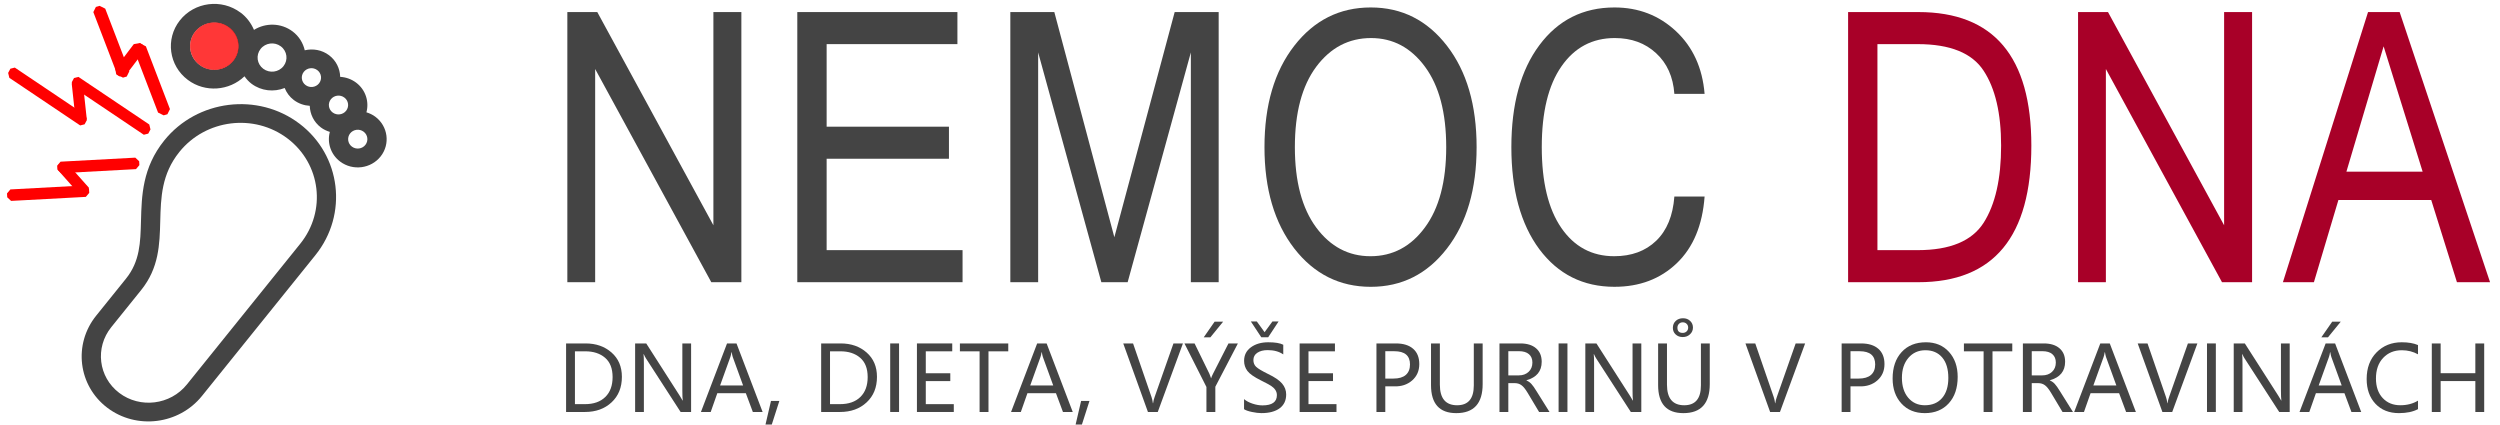 <?xml version="1.0" encoding="UTF-8" standalone="no"?>
<svg
   xmlns:dc="http://purl.org/dc/elements/1.1/"
   xmlns:cc="http://creativecommons.org/ns#"
   xmlns:rdf="http://www.w3.org/1999/02/22-rdf-syntax-ns#"
   xmlns:svg="http://www.w3.org/2000/svg"
   xmlns="http://www.w3.org/2000/svg"
   id="svg8"
   version="1.1"
   viewBox="0 0 116.681 19.844"
   height="75"
   width="441">
  <defs
     id="defs2">
    <clipPath
       id="clipPath4162"
       clipPathUnits="userSpaceOnUse">
      <path
         id="path4164"
         d="M 0,841.89 H 595.279 V 0 H 0 Z" />
    </clipPath>
    <filter
       id="filter960-2"
       style="color-interpolation-filters:sRGB">
      <feColorMatrix
         id="feColorMatrix958-2"
         values="1.15 0.52 0.072 -0.29 0 1.15 0.52 0.072 -0.29 0 1.15 0.52 0.072 -0.29 0 0 0 0 1 0 " />
    </filter>
    <filter
       id="filter1076-7"
       style="color-interpolation-filters:sRGB">
      <feColorMatrix
         id="feColorMatrix1074-2"
         values="1.15 0.52 0.072 -0.286 0 1.15 0.52 0.072 -0.286 0 1.15 0.52 0.072 -0.286 0 0 0 0 1 0 " />
    </filter>
  </defs>
  <g
     transform="translate(0,-277.156)"
     id="layer1">
    <g
       style="fill:#444444;fill-opacity:1"
       transform="matrix(-0.012,-0.032,-0.033,0.012,21.639,291.682)"
       id="g4137">
      <g
         style="fill:#444444;fill-opacity:1"
         id="g4139">
        <path
           style="fill:#444444;fill-opacity:1"
           id="path4141"
           d="M 317.276,116.749 C 257.235,79.663 178.217,98.343 141.131,158.392 L 13.344,365.291 c -25.958,42.035 -12.885,97.348 29.15,123.307 42.035,25.958 97.348,12.885 123.307,-29.15 l 33.63,-54.443 c 15.693,-25.412 39.62,-34.799 67.319,-45.67 31.642,-12.425 67.507,-26.496 92.169,-66.424 37.077,-60.057 18.398,-139.076 -41.643,-176.162 z m 19.857,162.697 c -40.354,65.34 -119.142,46.763 -159.488,112.102 -13.449,21.777 -17.357,28.109 -33.63,54.443 -18.569,30.071 -58.001,39.39 -88.073,20.821 C 25.871,448.243 16.552,408.811 35.121,378.739 46.087,360.982 149.349,193.788 162.9,171.841 c 29.713,-48.111 92.8,-63.027 140.919,-33.314 48.12,29.713 63.027,92.808 33.314,140.919 z" />
      </g>
    </g>
    <path
       style="fill:#444444;fill-opacity:1;stroke:none;stroke-width:0.515;stroke-opacity:1"
       id="path4147"
       d="m 11.227,277.743 c 0.29,0.217 0.494,0.5 0.626,0.808 0.542,-0.338 1.263,-0.333 1.801,0.071 0.302,0.227 0.49,0.543 0.569,0.881 0.382,-0.089 0.798,-0.021 1.133,0.23 0.334,0.251 0.509,0.627 0.521,1.01 0.261,0.015 0.52,0.103 0.742,0.269 0.445,0.334 0.617,0.887 0.482,1.386 0.146,0.045 0.288,0.11 0.417,0.207 0.59,0.443 0.702,1.272 0.249,1.849 -0.453,0.577 -1.301,0.686 -1.891,0.244 -0.445,-0.334 -0.617,-0.887 -0.482,-1.386 -0.146,-0.045 -0.288,-0.11 -0.417,-0.207 -0.334,-0.251 -0.509,-0.627 -0.521,-1.01 -0.261,-0.015 -0.52,-0.103 -0.742,-0.269 -0.201,-0.151 -0.342,-0.348 -0.428,-0.563 -0.5,0.198 -1.089,0.145 -1.547,-0.198 -0.133,-0.1 -0.238,-0.22 -0.329,-0.348 -0.707,0.681 -1.836,0.774 -2.645,0.167 -0.885,-0.664 -1.053,-1.908 -0.374,-2.773 0.679,-0.865 1.951,-1.029 2.836,-0.366 z m 5.113,5.64 c -0.151,0.192 -0.114,0.469 0.083,0.616 0.197,0.148 0.479,0.111 0.63,-0.081 0.151,-0.193 0.114,-0.469 -0.083,-0.616 -0.197,-0.148 -0.479,-0.111 -0.63,0.081 z m -0.899,-1.593 c -0.151,0.193 -0.114,0.469 0.083,0.616 0.197,0.148 0.479,0.111 0.63,-0.081 0.151,-0.193 0.114,-0.469 -0.083,-0.616 -0.197,-0.148 -0.479,-0.111 -0.63,0.081 z m -1.263,-1.28 c -0.151,0.193 -0.114,0.469 0.083,0.616 0.197,0.148 0.479,0.111 0.63,-0.081 0.151,-0.193 0.114,-0.469 -0.083,-0.616 -0.197,-0.148 -0.479,-0.111 -0.63,0.081 z m -1.892,-0.145 c 0.295,0.222 0.719,0.167 0.945,-0.122 0.227,-0.289 0.171,-0.703 -0.125,-0.924 -0.295,-0.222 -0.719,-0.167 -0.945,0.122 -0.227,0.289 -0.171,0.703 0.125,0.924 z m -3.182,-1.722 c -0.378,0.482 -0.285,1.172 0.208,1.541 0.492,0.369 1.198,0.278 1.576,-0.203 0.378,-0.482 0.285,-1.172 -0.208,-1.541 -0.492,-0.369 -1.198,-0.278 -1.576,0.203 z" />
    <path
       id="path4231"
       d="m 11.138,279.31 a 1.133,1.108 0 0 1 -1.133,1.108 1.133,1.108 0 0 1 -1.133,-1.108 1.133,1.108 0 0 1 1.133,-1.108 1.133,1.108 0 0 1 1.133,1.108 z"
       style="opacity:0.785;fill:#ff0000;fill-opacity:1;stroke:none;stroke-width:1.546;stroke-miterlimit:4;stroke-dasharray:none;stroke-dashoffset:0;stroke-opacity:1" />
    <g
       transform="matrix(0.515,0,0,0.515,-29.968,219.039)"
       id="g4368">
      <path
         id="rect4233"
         d="m 128.428,-22.269 h 6.089 v 0.353 h -6.089 z"
         style="opacity:1;fill:#ff0000;fill-opacity:1;stroke:#ff0000;stroke-width:0.771;stroke-linejoin:bevel;stroke-miterlimit:4;stroke-dasharray:none;stroke-dashoffset:0;stroke-opacity:1"
         transform="matrix(0.358,0.934,-0.96,0.279,0,0)" />
      <path
         id="rect4233-5"
         d="m 132.752,-24.496 h 6.089 v 0.353 h -6.089 z"
         style="opacity:1;fill:#ff0000;fill-opacity:1;stroke:#ff0000;stroke-width:0.771;stroke-linejoin:bevel;stroke-miterlimit:4;stroke-dasharray:none;stroke-dashoffset:0;stroke-opacity:1"
         transform="matrix(0.358,0.934,-0.96,0.279,0,0)" />
      <path
         id="rect4233-5-9"
         d="m 62.178,-127.943 h 2.792 v 0.351 h -2.792 z"
         style="opacity:1;fill:#ff0000;fill-opacity:1;stroke:#ff0000;stroke-width:0.772;stroke-linejoin:bevel;stroke-miterlimit:4;stroke-dasharray:none;stroke-dashoffset:0;stroke-opacity:1"
         transform="matrix(-0.604,0.797,-0.848,-0.529,0,0)" />
    </g>
    <g
       transform="matrix(0.489,0,0,0.495,-28.423,220.959)"
       id="g4344">
      <path
         id="rect4233-8"
         d="M 109.724,67.547 H 117.84 v 0.451 h -8.116 z"
         style="opacity:1;fill:#ff0000;fill-opacity:1;stroke:#ff0000;stroke-width:0.646;stroke-linejoin:bevel;stroke-miterlimit:4;stroke-dasharray:none;stroke-dashoffset:0;stroke-opacity:1"
         transform="matrix(0.833,0.553,-0.474,0.881,0,0)" />
      <path
         id="rect4233-5-0"
         d="m 115.514,64.909 h 8.116 v 0.451 h -8.116 z"
         style="opacity:1;fill:#ff0000;fill-opacity:1;stroke:#ff0000;stroke-width:0.646;stroke-linejoin:bevel;stroke-miterlimit:4;stroke-dasharray:none;stroke-dashoffset:0;stroke-opacity:1"
         transform="matrix(0.833,0.553,-0.474,0.881,0,0)" />
      <path
         id="rect4233-5-9-2"
         d="m 127.631,-52.248 h 3.472 v 0.445 h -3.472 z"
         style="opacity:1;fill:#ff0000;fill-opacity:1;stroke:#ff0000;stroke-width:0.621;stroke-linejoin:bevel;stroke-miterlimit:4;stroke-dasharray:none;stroke-dashoffset:0;stroke-opacity:1"
         transform="matrix(0.108,0.994,-0.994,0.106,0,0)" />
    </g>
    <g
       transform="matrix(0.491,0,0,0.518,-28.566,218.738)"
       id="g4336">
      <path
         id="rect4233-9"
         d="m 50.989,133.054 h 7.114 v 0.347 H 50.989 Z"
         style="opacity:1;fill:#ff0000;fill-opacity:1;stroke:#ff0000;stroke-width:0.69;stroke-linejoin:bevel;stroke-miterlimit:10.5;stroke-dasharray:none;stroke-dashoffset:0;stroke-opacity:1"
         transform="matrix(0.999,-0.051,0.062,0.998,0,0)" />
      <path
         id="rect4233-5-4"
         d="m 55.901,130.8 h 7.114 v 0.347 h -7.114 z"
         style="opacity:1;fill:#ff0000;fill-opacity:1;stroke:#ff0000;stroke-width:0.69;stroke-linejoin:bevel;stroke-miterlimit:10.5;stroke-dasharray:none;stroke-dashoffset:0;stroke-opacity:1"
         transform="matrix(0.999,-0.051,0.062,0.998,0,0)" />
      <path
         id="rect4233-5-9-1"
         d="m 141.211,40.725 h 3.066 V 41.095 h -3.066 z"
         style="opacity:1;fill:#ff0000;fill-opacity:1;stroke:#ff0000;stroke-width:0.692;stroke-linejoin:bevel;stroke-miterlimit:10.5;stroke-dasharray:none;stroke-dashoffset:0;stroke-opacity:1"
         transform="matrix(0.684,0.729,-0.794,0.607,0,0)" />
    </g>
    <g
       id="text4170"
       style="font-style:normal;font-weight:normal;font-size:365.189px;line-height:0%;font-family:sans-serif;letter-spacing:0px;word-spacing:0px;fill:#000000;fill-opacity:1;stroke:none;stroke-width:30.433;stroke-linecap:butt;stroke-linejoin:miter;stroke-miterlimit:4;stroke-dasharray:none;stroke-dashoffset:0;stroke-opacity:1"
       transform="matrix(0.256,0,0,0.312,0.153,277.282)"
       aria-label="NEMOC DNA">
      <path
         id="path939"
         style="letter-spacing:1.129px;fill:#444444;fill-opacity:1;stroke:none;stroke-width:30.433"
         d="m 134.563,41.811 h -5.485 L 107.907,9.919 V 41.811 h -5.072 V 1.401 h 5.458 L 129.463,33.294 V 1.401 h 5.1 z" />
      <path
         id="path941"
         style="letter-spacing:1.129px;fill:#444444;fill-opacity:1;stroke:none;stroke-width:30.433"
         d="M 174.889,41.811 H 144.761 V 1.401 h 29.191 V 6.197 H 150.108 V 18.547 h 22.3 v 4.796 h -22.3 v 13.672 h 24.781 z" />
      <path
         id="path943"
         style="letter-spacing:1.129px;fill:#444444;fill-opacity:1;stroke:none;stroke-width:30.433"
         d="m 221.583,41.811 h -5.072 V 7.438 L 204.989,41.811 h -4.796 L 188.671,7.438 V 41.811 h -5.072 V 1.401 h 8.021 L 202.564,35.085 213.562,1.401 h 8.021 z" />
      <path
         id="path945"
         style="letter-spacing:1.129px;fill:#444444;fill-opacity:1;stroke:none;stroke-width:30.433"
         d="m 249.313,0.712 q 8.49,0 13.893,5.734 5.403,5.734 5.403,15.161 0,9.427 -5.403,15.161 -5.403,5.734 -13.893,5.734 -8.518,0 -13.948,-5.734 -5.43,-5.761 -5.43,-15.161 0,-9.427 5.43,-15.161 5.43,-5.734 13.948,-5.734 z m -0.055,37.213 q 6.064,0 9.923,-4.3 3.887,-4.3 3.887,-12.018 0,-7.718 -3.859,-12.018 -3.859,-4.3 -9.841,-4.3 -6.092,0 -10.006,4.3 -3.887,4.3 -3.887,12.018 0,7.691 3.887,12.018 3.887,4.3 9.896,4.3 z" />
      <path
         id="path947"
         style="letter-spacing:1.129px;fill:#444444;fill-opacity:1;stroke:none;stroke-width:30.433"
         d="m 293.746,42.5 q -8.573,0 -13.7,-5.623 -5.1,-5.651 -5.1,-15.271 0,-9.62 5.1,-15.243 5.127,-5.651 13.7,-5.651 6.588,0 11.219,3.556 4.631,3.556 5.21,9.372 h -5.513 q -0.331,-3.832 -3.335,-6.092 -2.977,-2.26 -7.525,-2.26 -6.147,0 -9.73,4.245 -3.583,4.217 -3.583,12.073 0,7.828 3.556,12.073 3.556,4.245 9.648,4.245 4.741,0 7.663,-2.315 2.922,-2.315 3.308,-6.616 h 5.513 q -0.579,6.45 -5.072,9.979 -4.493,3.528 -11.357,3.528 z" />
      <path
         id="path949"
         style="letter-spacing:1.129px;fill:#444444;fill-opacity:1;stroke:none;stroke-width:30.433"
         d="M 314.226,41.811 Z" />
      <path
         id="path951"
         style="letter-spacing:1.129px;fill:#a80028;fill-opacity:1;stroke:none;stroke-width:30.433"
         d="m 336.339,1.401 h 12.818 q 20.591,0 20.591,19.985 0,20.426 -20.591,20.426 h -12.818 z m 5.348,35.614 h 7.36 q 8.793,0 11.991,-4.08 3.198,-4.107 3.198,-11.55 0,-7.25 -3.198,-11.219 -3.17,-3.969 -11.991,-3.969 h -7.36 z" />
      <path
         id="path953"
         style="letter-spacing:1.129px;fill:#a80028;fill-opacity:1;stroke:none;stroke-width:30.433"
         d="m 409.991,41.811 h -5.485 L 383.336,9.919 V 41.811 H 378.264 V 1.401 h 5.458 L 404.892,33.294 V 1.401 h 5.1 z" />
      <path
         id="path955"
         style="letter-spacing:1.129px;fill:#a80028;fill-opacity:1;stroke:none;stroke-width:30.433"
         d="M 441.084,25.272 433.972,6.528 427.191,25.272 Z M 453.377,41.811 h -6.037 l -4.686,-12.294 h -16.925 l -4.466,12.294 h -5.651 L 431.133,1.401 h 5.761 z" />
    </g>
    <g
       id="text862"
       style="font-style:normal;font-weight:normal;font-size:36.785px;line-height:1.25;font-family:sans-serif;letter-spacing:0px;word-spacing:0px;fill:#000000;fill-opacity:1;stroke:none;stroke-width:0.92"
       aria-label="DNA, DIETA, VÝŠE PURINŮ V POTRAVINÁCH"
       transform="matrix(0.282,0,0,0.282,0.153,277.282)">
      <path
         id="path874"
         style="font-style:normal;font-variant:normal;font-weight:normal;font-stretch:normal;font-size:15px;font-family:'Microsoft YaHei';-inkscape-font-specification:'Microsoft YaHei, Normal';font-variant-ligatures:normal;font-variant-caps:normal;font-variant-numeric:normal;font-feature-settings:normal;text-align:start;writing-mode:lr-tb;text-anchor:start;fill:#444444;fill-opacity:1;stroke-width:0.92"
         d="M 93.146,67.739 V 56.394 h 3.237 q 2.578,0 4.285,1.501 1.714,1.501 1.714,4.028 0,2.637 -1.714,4.226 -1.707,1.589 -4.402,1.589 z M 94.611,57.698 v 8.745 h 1.648 q 2.161,0 3.369,-1.179 1.216,-1.179 1.216,-3.303 0,-2.124 -1.245,-3.193 Q 98.354,57.698 96.325,57.698 Z" />
      <path
         id="path876"
         style="font-style:normal;font-variant:normal;font-weight:normal;font-stretch:normal;font-size:15px;font-family:'Microsoft YaHei';-inkscape-font-specification:'Microsoft YaHei, Normal';font-variant-ligatures:normal;font-variant-caps:normal;font-variant-numeric:normal;font-feature-settings:normal;text-align:start;writing-mode:lr-tb;text-anchor:start;fill:#444444;fill-opacity:1;stroke-width:0.92"
         d="m 113.837,67.739 h -1.736 l -5.706,-8.826 q -0.242,-0.374 -0.388,-0.74 h -0.044 q 0.059,0.381 0.059,1.589 v 7.976 h -1.45 V 56.394 h 1.838 l 5.552,8.672 q 0.396,0.615 0.469,0.784 h 0.029 q -0.073,-0.483 -0.073,-1.655 V 56.394 h 1.45 z" />
      <path
         id="path878"
         style="font-style:normal;font-variant:normal;font-weight:normal;font-stretch:normal;font-size:15px;font-family:'Microsoft YaHei';-inkscape-font-specification:'Microsoft YaHei, Normal';font-variant-ligatures:normal;font-variant-caps:normal;font-variant-numeric:normal;font-feature-settings:normal;text-align:start;writing-mode:lr-tb;text-anchor:start;fill:#444444;fill-opacity:1;stroke-width:0.92"
         d="m 125.673,67.739 h -1.619 l -1.157,-3.105 h -4.724 l -1.091,3.105 h -1.619 L 119.784,56.394 h 1.567 z m -3.23,-4.387 -1.714,-4.717 q -0.081,-0.227 -0.176,-0.791 h -0.037 q -0.081,0.513 -0.183,0.791 l -1.699,4.717 z" />
      <path
         id="path880"
         style="font-style:normal;font-variant:normal;font-weight:normal;font-stretch:normal;font-size:15px;font-family:'Microsoft YaHei';-inkscape-font-specification:'Microsoft YaHei, Normal';font-variant-ligatures:normal;font-variant-caps:normal;font-variant-numeric:normal;font-feature-settings:normal;text-align:start;writing-mode:lr-tb;text-anchor:start;fill:#444444;fill-opacity:1;stroke-width:0.92"
         d="m 128.442,65.915 -1.252,3.904 h -1.04 l 0.908,-3.904 z" />
      <path
         id="path882"
         style="font-style:normal;font-variant:normal;font-weight:normal;font-stretch:normal;font-size:15px;font-family:'Microsoft YaHei';-inkscape-font-specification:'Microsoft YaHei, Normal';font-variant-ligatures:normal;font-variant-caps:normal;font-variant-numeric:normal;font-feature-settings:normal;text-align:start;writing-mode:lr-tb;text-anchor:start;fill:#444444;fill-opacity:1;stroke-width:0.92"
         d="M 135.363,67.739 V 56.394 h 3.237 q 2.578,0 4.285,1.501 1.714,1.501 1.714,4.028 0,2.637 -1.714,4.226 -1.707,1.589 -4.402,1.589 z m 1.465,-10.042 v 8.745 h 1.648 q 2.161,0 3.369,-1.179 1.216,-1.179 1.216,-3.303 0,-2.124 -1.245,-3.193 -1.245,-1.069 -3.274,-1.069 z" />
      <path
         id="path884"
         style="font-style:normal;font-variant:normal;font-weight:normal;font-stretch:normal;font-size:15px;font-family:'Microsoft YaHei';-inkscape-font-specification:'Microsoft YaHei, Normal';font-variant-ligatures:normal;font-variant-caps:normal;font-variant-numeric:normal;font-feature-settings:normal;text-align:start;writing-mode:lr-tb;text-anchor:start;fill:#444444;fill-opacity:1;stroke-width:0.92"
         d="m 148.254,56.394 v 11.345 h -1.465 V 56.394 Z" />
      <path
         id="path886"
         style="font-style:normal;font-variant:normal;font-weight:normal;font-stretch:normal;font-size:15px;font-family:'Microsoft YaHei';-inkscape-font-specification:'Microsoft YaHei, Normal';font-variant-ligatures:normal;font-variant-caps:normal;font-variant-numeric:normal;font-feature-settings:normal;text-align:start;writing-mode:lr-tb;text-anchor:start;fill:#444444;fill-opacity:1;stroke-width:0.92"
         d="m 157.314,67.739 h -6.101 V 56.394 h 5.845 v 1.304 h -4.38 v 3.633 h 4.058 v 1.296 h -4.058 v 3.816 h 4.636 z" />
      <path
         id="path888"
         style="font-style:normal;font-variant:normal;font-weight:normal;font-stretch:normal;font-size:15px;font-family:'Microsoft YaHei';-inkscape-font-specification:'Microsoft YaHei, Normal';font-variant-ligatures:normal;font-variant-caps:normal;font-variant-numeric:normal;font-feature-settings:normal;text-align:start;writing-mode:lr-tb;text-anchor:start;fill:#444444;fill-opacity:1;stroke-width:0.92"
         d="m 166.33,57.698 h -3.274 v 10.042 h -1.472 V 57.698 h -3.259 V 56.394 h 8.005 z" />
      <path
         id="path890"
         style="font-style:normal;font-variant:normal;font-weight:normal;font-stretch:normal;font-size:15px;font-family:'Microsoft YaHei';-inkscape-font-specification:'Microsoft YaHei, Normal';font-variant-ligatures:normal;font-variant-caps:normal;font-variant-numeric:normal;font-feature-settings:normal;text-align:start;writing-mode:lr-tb;text-anchor:start;fill:#444444;fill-opacity:1;stroke-width:0.92"
         d="m 177.001,67.739 h -1.619 l -1.157,-3.105 h -4.724 l -1.091,3.105 h -1.619 L 171.113,56.394 h 1.567 z m -3.23,-4.387 -1.714,-4.717 q -0.081,-0.227 -0.176,-0.791 h -0.037 q -0.081,0.513 -0.183,0.791 l -1.699,4.717 z" />
      <path
         id="path892"
         style="font-style:normal;font-variant:normal;font-weight:normal;font-stretch:normal;font-size:15px;font-family:'Microsoft YaHei';-inkscape-font-specification:'Microsoft YaHei, Normal';font-variant-ligatures:normal;font-variant-caps:normal;font-variant-numeric:normal;font-feature-settings:normal;text-align:start;writing-mode:lr-tb;text-anchor:start;fill:#444444;fill-opacity:1;stroke-width:0.92"
         d="m 179.77,65.915 -1.252,3.904 h -1.04 l 0.908,-3.904 z" />
      <path
         id="path894"
         style="font-style:normal;font-variant:normal;font-weight:normal;font-stretch:normal;font-size:15px;font-family:'Microsoft YaHei';-inkscape-font-specification:'Microsoft YaHei, Normal';font-variant-ligatures:normal;font-variant-caps:normal;font-variant-numeric:normal;font-feature-settings:normal;text-align:start;writing-mode:lr-tb;text-anchor:start;fill:#444444;fill-opacity:1;stroke-width:0.92"
         d="m 195.239,56.394 -4.167,11.345 h -1.626 L 185.358,56.394 h 1.626 l 3.054,8.87 q 0.154,0.439 0.227,1.018 h 0.037 q 0.059,-0.505 0.256,-1.033 l 3.113,-8.855 z" />
      <path
         id="path896"
         style="font-style:normal;font-variant:normal;font-weight:normal;font-stretch:normal;font-size:15px;font-family:'Microsoft YaHei';-inkscape-font-specification:'Microsoft YaHei, Normal';font-variant-ligatures:normal;font-variant-caps:normal;font-variant-numeric:normal;font-feature-settings:normal;text-align:start;writing-mode:lr-tb;text-anchor:start;fill:#444444;fill-opacity:1;stroke-width:0.92"
         d="m 204.335,56.394 -3.735,7.17 v 4.175 h -1.472 V 63.601 l -3.64,-7.207 h 1.677 l 2.454,5.024 q 0.007,0.007 0.271,0.725 h 0.022 q 0.088,-0.308 0.3,-0.718 L 202.775,56.394 Z m -2.439,-3.604 -2.117,2.593 h -1.099 l 1.802,-2.593 z" />
      <path
         id="path898"
         style="font-style:normal;font-variant:normal;font-weight:normal;font-stretch:normal;font-size:15px;font-family:'Microsoft YaHei';-inkscape-font-specification:'Microsoft YaHei, Normal';font-variant-ligatures:normal;font-variant-caps:normal;font-variant-numeric:normal;font-feature-settings:normal;text-align:start;writing-mode:lr-tb;text-anchor:start;fill:#444444;fill-opacity:1;stroke-width:0.92"
         d="m 205.353,65.608 q 0.52,0.454 1.392,0.747 0.872,0.293 1.655,0.293 2.388,0 2.388,-1.699 0,-0.476 -0.256,-0.857 -0.256,-0.381 -0.703,-0.674 -0.447,-0.293 -1.677,-0.901 -1.707,-0.85 -2.249,-1.575 -0.542,-0.732 -0.542,-1.67 0,-1.414 1.135,-2.241 1.135,-0.828 2.864,-0.828 1.692,0 2.483,0.41 v 1.597 q -1.025,-0.71 -2.593,-0.71 -1.04,0 -1.699,0.439 -0.652,0.432 -0.652,1.208 0,0.688 0.454,1.121 0.454,0.432 1.97,1.179 1.67,0.798 2.336,1.597 0.666,0.798 0.666,1.794 0,1.494 -1.084,2.292 -1.084,0.798 -3.01,0.798 -0.674,0 -1.575,-0.19 -0.894,-0.183 -1.304,-0.461 z m 5.713,-12.847 -1.714,2.607 h -1.15 l -1.721,-2.607 h 0.989 l 1.282,1.772 1.296,-1.772 z" />
      <path
         id="path900"
         style="font-style:normal;font-variant:normal;font-weight:normal;font-stretch:normal;font-size:15px;font-family:'Microsoft YaHei';-inkscape-font-specification:'Microsoft YaHei, Normal';font-variant-ligatures:normal;font-variant-caps:normal;font-variant-numeric:normal;font-feature-settings:normal;text-align:start;writing-mode:lr-tb;text-anchor:start;fill:#444444;fill-opacity:1;stroke-width:0.92"
         d="m 220.654,67.739 h -6.101 V 56.394 h 5.845 v 1.304 h -4.38 v 3.633 h 4.058 v 1.296 h -4.058 v 3.816 h 4.636 z" />
      <path
         id="path902"
         style="font-style:normal;font-variant:normal;font-weight:normal;font-stretch:normal;font-size:15px;font-family:'Microsoft YaHei';-inkscape-font-specification:'Microsoft YaHei, Normal';font-variant-ligatures:normal;font-variant-caps:normal;font-variant-numeric:normal;font-feature-settings:normal;text-align:start;writing-mode:lr-tb;text-anchor:start;fill:#444444;fill-opacity:1;stroke-width:0.92"
         d="m 228.732,63.498 v 4.241 h -1.465 V 56.394 h 3.223 q 1.838,0 2.849,0.886 1.018,0.886 1.018,2.534 0,1.67 -1.187,2.71 -1.187,1.033 -2.966,0.974 z m 0,-5.815 v 4.526 h 1.355 q 1.34,0 2.036,-0.601 0.696,-0.608 0.696,-1.736 0,-2.19 -2.593,-2.19 z" />
      <path
         id="path904"
         style="font-style:normal;font-variant:normal;font-weight:normal;font-stretch:normal;font-size:15px;font-family:'Microsoft YaHei';-inkscape-font-specification:'Microsoft YaHei, Normal';font-variant-ligatures:normal;font-variant-caps:normal;font-variant-numeric:normal;font-feature-settings:normal;text-align:start;writing-mode:lr-tb;text-anchor:start;fill:#444444;fill-opacity:1;stroke-width:0.92"
         d="m 244.845,63.117 q 0,4.812 -4.365,4.812 -4.182,0 -4.182,-4.644 V 56.394 h 1.465 v 6.826 q 0,3.406 2.856,3.406 2.761,0 2.761,-3.296 V 56.394 h 1.465 z" />
      <path
         id="path906"
         style="font-style:normal;font-variant:normal;font-weight:normal;font-stretch:normal;font-size:15px;font-family:'Microsoft YaHei';-inkscape-font-specification:'Microsoft YaHei, Normal';font-variant-ligatures:normal;font-variant-caps:normal;font-variant-numeric:normal;font-feature-settings:normal;text-align:start;writing-mode:lr-tb;text-anchor:start;fill:#444444;fill-opacity:1;stroke-width:0.92"
         d="m 255.912,67.739 h -1.729 L 252.302,64.59 q -0.564,-0.945 -1.033,-1.282 -0.469,-0.344 -1.121,-0.344 h -1.055 v 4.775 h -1.465 V 56.394 h 3.457 q 1.655,0 2.593,0.798 0.938,0.798 0.938,2.234 0,2.358 -2.52,3.062 v 0.037 q 0.469,0.198 0.806,0.564 0.344,0.366 0.886,1.252 z m -6.819,-10.063 v 4.006 h 1.729 q 1.003,0 1.626,-0.586 0.63,-0.586 0.63,-1.538 0,-0.886 -0.571,-1.384 -0.571,-0.498 -1.663,-0.498 z" />
      <path
         id="path908"
         style="font-style:normal;font-variant:normal;font-weight:normal;font-stretch:normal;font-size:15px;font-family:'Microsoft YaHei';-inkscape-font-specification:'Microsoft YaHei, Normal';font-variant-ligatures:normal;font-variant-caps:normal;font-variant-numeric:normal;font-feature-settings:normal;text-align:start;writing-mode:lr-tb;text-anchor:start;fill:#444444;fill-opacity:1;stroke-width:0.92"
         d="m 258.879,56.394 v 11.345 h -1.465 V 56.394 Z" />
      <path
         id="path910"
         style="font-style:normal;font-variant:normal;font-weight:normal;font-stretch:normal;font-size:15px;font-family:'Microsoft YaHei';-inkscape-font-specification:'Microsoft YaHei, Normal';font-variant-ligatures:normal;font-variant-caps:normal;font-variant-numeric:normal;font-feature-settings:normal;text-align:start;writing-mode:lr-tb;text-anchor:start;fill:#444444;fill-opacity:1;stroke-width:0.92"
         d="m 271.103,67.739 h -1.736 l -5.706,-8.826 q -0.242,-0.374 -0.388,-0.74 h -0.044 q 0.059,0.381 0.059,1.589 v 7.976 h -1.45 V 56.394 h 1.838 l 5.552,8.672 q 0.396,0.615 0.469,0.784 h 0.029 q -0.073,-0.483 -0.073,-1.655 V 56.394 h 1.45 z" />
      <path
         id="path912"
         style="font-style:normal;font-variant:normal;font-weight:normal;font-stretch:normal;font-size:15px;font-family:'Microsoft YaHei';-inkscape-font-specification:'Microsoft YaHei, Normal';font-variant-ligatures:normal;font-variant-caps:normal;font-variant-numeric:normal;font-feature-settings:normal;text-align:start;writing-mode:lr-tb;text-anchor:start;fill:#444444;fill-opacity:1;stroke-width:0.92"
         d="m 282.433,63.117 q 0,4.812 -4.365,4.812 -4.182,0 -4.182,-4.644 V 56.394 h 1.465 v 6.826 q 0,3.406 2.856,3.406 2.761,0 2.761,-3.296 V 56.394 h 1.465 z m -6.108,-9.302 q 0,-0.696 0.469,-1.143 0.476,-0.447 1.216,-0.447 0.71,0 1.172,0.439 0.469,0.439 0.469,1.099 0,0.667 -0.491,1.121 -0.483,0.454 -1.201,0.454 -0.71,0 -1.172,-0.432 -0.461,-0.432 -0.461,-1.091 z m 0.754,-0.037 q 0,0.872 0.879,0.872 0.388,0 0.645,-0.249 0.256,-0.249 0.256,-0.623 0,-0.388 -0.256,-0.63 -0.249,-0.249 -0.645,-0.249 -0.381,0 -0.63,0.256 -0.249,0.256 -0.249,0.623 z" />
      <path
         id="path914"
         style="font-style:normal;font-variant:normal;font-weight:normal;font-stretch:normal;font-size:15px;font-family:'Microsoft YaHei';-inkscape-font-specification:'Microsoft YaHei, Normal';font-variant-ligatures:normal;font-variant-caps:normal;font-variant-numeric:normal;font-feature-settings:normal;text-align:start;writing-mode:lr-tb;text-anchor:start;fill:#444444;fill-opacity:1;stroke-width:0.92"
         d="m 298.217,56.394 -4.167,11.345 H 292.424 L 288.337,56.394 h 1.626 l 3.054,8.87 q 0.154,0.439 0.227,1.018 h 0.037 q 0.059,-0.505 0.256,-1.033 l 3.113,-8.855 z" />
      <path
         id="path916"
         style="font-style:normal;font-variant:normal;font-weight:normal;font-stretch:normal;font-size:15px;font-family:'Microsoft YaHei';-inkscape-font-specification:'Microsoft YaHei, Normal';font-variant-ligatures:normal;font-variant-caps:normal;font-variant-numeric:normal;font-feature-settings:normal;text-align:start;writing-mode:lr-tb;text-anchor:start;fill:#444444;fill-opacity:1;stroke-width:0.92"
         d="m 305.724,63.498 v 4.241 h -1.465 V 56.394 h 3.223 q 1.838,0 2.849,0.886 1.018,0.886 1.018,2.534 0,1.67 -1.187,2.71 -1.187,1.033 -2.966,0.974 z m 0,-5.815 v 4.526 h 1.355 q 1.34,0 2.036,-0.601 0.696,-0.608 0.696,-1.736 0,-2.19 -2.593,-2.19 z" />
      <path
         id="path918"
         style="font-style:normal;font-variant:normal;font-weight:normal;font-stretch:normal;font-size:15px;font-family:'Microsoft YaHei';-inkscape-font-specification:'Microsoft YaHei, Normal';font-variant-ligatures:normal;font-variant-caps:normal;font-variant-numeric:normal;font-feature-settings:normal;text-align:start;writing-mode:lr-tb;text-anchor:start;fill:#444444;fill-opacity:1;stroke-width:0.92"
         d="m 312.697,62.202 q 0,-2.747 1.487,-4.373 1.487,-1.626 4.028,-1.626 2.366,0 3.809,1.589 1.443,1.589 1.443,4.138 0,2.761 -1.479,4.38 -1.48,1.619 -3.955,1.619 -2.417,0 -3.875,-1.589 -1.458,-1.589 -1.458,-4.138 z m 1.538,-0.117 q 0,2.058 1.047,3.303 1.055,1.238 2.747,1.238 1.816,0 2.849,-1.187 1.04,-1.194 1.04,-3.333 0,-2.197 -1.018,-3.391 -1.011,-1.194 -2.776,-1.194 -1.736,0 -2.812,1.26 -1.077,1.26 -1.077,3.303 z" />
      <path
         id="path920"
         style="font-style:normal;font-variant:normal;font-weight:normal;font-stretch:normal;font-size:15px;font-family:'Microsoft YaHei';-inkscape-font-specification:'Microsoft YaHei, Normal';font-variant-ligatures:normal;font-variant-caps:normal;font-variant-numeric:normal;font-feature-settings:normal;text-align:start;writing-mode:lr-tb;text-anchor:start;fill:#444444;fill-opacity:1;stroke-width:0.92"
         d="m 332.502,57.698 h -3.274 v 10.042 h -1.472 V 57.698 h -3.259 V 56.394 h 8.005 z" />
      <path
         id="path922"
         style="font-style:normal;font-variant:normal;font-weight:normal;font-stretch:normal;font-size:15px;font-family:'Microsoft YaHei';-inkscape-font-specification:'Microsoft YaHei, Normal';font-variant-ligatures:normal;font-variant-caps:normal;font-variant-numeric:normal;font-feature-settings:normal;text-align:start;writing-mode:lr-tb;text-anchor:start;fill:#444444;fill-opacity:1;stroke-width:0.92"
         d="M 342.543,67.739 H 340.815 L 338.932,64.59 q -0.564,-0.945 -1.033,-1.282 -0.469,-0.344 -1.121,-0.344 h -1.055 v 4.775 h -1.465 V 56.394 h 3.457 q 1.655,0 2.593,0.798 0.938,0.798 0.938,2.234 0,2.358 -2.52,3.062 v 0.037 q 0.469,0.198 0.806,0.564 0.344,0.366 0.886,1.252 z m -6.819,-10.063 v 4.006 h 1.729 q 1.003,0 1.626,-0.586 0.63,-0.586 0.63,-1.538 0,-0.886 -0.571,-1.384 -0.571,-0.498 -1.663,-0.498 z" />
      <path
         id="path924"
         style="font-style:normal;font-variant:normal;font-weight:normal;font-stretch:normal;font-size:15px;font-family:'Microsoft YaHei';-inkscape-font-specification:'Microsoft YaHei, Normal';font-variant-ligatures:normal;font-variant-caps:normal;font-variant-numeric:normal;font-feature-settings:normal;text-align:start;writing-mode:lr-tb;text-anchor:start;fill:#444444;fill-opacity:1;stroke-width:0.92"
         d="m 352.958,67.739 h -1.619 l -1.157,-3.105 h -4.724 l -1.091,3.105 h -1.619 L 347.07,56.394 h 1.567 z m -3.23,-4.387 -1.714,-4.717 q -0.081,-0.227 -0.176,-0.791 h -0.037 q -0.081,0.513 -0.183,0.791 l -1.699,4.717 z" />
      <path
         id="path926"
         style="font-style:normal;font-variant:normal;font-weight:normal;font-stretch:normal;font-size:15px;font-family:'Microsoft YaHei';-inkscape-font-specification:'Microsoft YaHei, Normal';font-variant-ligatures:normal;font-variant-caps:normal;font-variant-numeric:normal;font-feature-settings:normal;text-align:start;writing-mode:lr-tb;text-anchor:start;fill:#444444;fill-opacity:1;stroke-width:0.92"
         d="m 363.139,56.394 -4.167,11.345 h -1.626 L 353.259,56.394 h 1.626 l 3.054,8.87 q 0.154,0.439 0.227,1.018 h 0.037 q 0.059,-0.505 0.256,-1.033 l 3.113,-8.855 z" />
      <path
         id="path928"
         style="font-style:normal;font-variant:normal;font-weight:normal;font-stretch:normal;font-size:15px;font-family:'Microsoft YaHei';-inkscape-font-specification:'Microsoft YaHei, Normal';font-variant-ligatures:normal;font-variant-caps:normal;font-variant-numeric:normal;font-feature-settings:normal;text-align:start;writing-mode:lr-tb;text-anchor:start;fill:#444444;fill-opacity:1;stroke-width:0.92"
         d="m 366.193,56.394 v 11.345 h -1.465 V 56.394 Z" />
      <path
         id="path930"
         style="font-style:normal;font-variant:normal;font-weight:normal;font-stretch:normal;font-size:15px;font-family:'Microsoft YaHei';-inkscape-font-specification:'Microsoft YaHei, Normal';font-variant-ligatures:normal;font-variant-caps:normal;font-variant-numeric:normal;font-feature-settings:normal;text-align:start;writing-mode:lr-tb;text-anchor:start;fill:#444444;fill-opacity:1;stroke-width:0.92"
         d="m 378.417,67.739 h -1.736 l -5.706,-8.826 q -0.242,-0.374 -0.388,-0.74 h -0.044 q 0.059,0.381 0.059,1.589 v 7.976 H 369.152 V 56.394 h 1.838 l 5.552,8.672 q 0.396,0.615 0.469,0.784 h 0.029 q -0.073,-0.483 -0.073,-1.655 V 56.394 h 1.45 z" />
      <path
         id="path932"
         style="font-style:normal;font-variant:normal;font-weight:normal;font-stretch:normal;font-size:15px;font-family:'Microsoft YaHei';-inkscape-font-specification:'Microsoft YaHei, Normal';font-variant-ligatures:normal;font-variant-caps:normal;font-variant-numeric:normal;font-feature-settings:normal;text-align:start;writing-mode:lr-tb;text-anchor:start;fill:#444444;fill-opacity:1;stroke-width:0.92"
         d="m 390.253,67.739 h -1.619 l -1.157,-3.105 h -4.724 l -1.091,3.105 h -1.619 L 384.365,56.394 h 1.567 z m -3.23,-4.387 -1.714,-4.717 q -0.081,-0.227 -0.176,-0.791 h -0.037 q -0.081,0.513 -0.183,0.791 l -1.699,4.717 z m -0.154,-10.562 -2.117,2.593 h -1.099 l 1.802,-2.593 z" />
      <path
         id="path934"
         style="font-style:normal;font-variant:normal;font-weight:normal;font-stretch:normal;font-size:15px;font-family:'Microsoft YaHei';-inkscape-font-specification:'Microsoft YaHei, Normal';font-variant-ligatures:normal;font-variant-caps:normal;font-variant-numeric:normal;font-feature-settings:normal;text-align:start;writing-mode:lr-tb;text-anchor:start;fill:#444444;fill-opacity:1;stroke-width:0.92"
         d="m 399.65,67.27 q -1.252,0.659 -3.142,0.659 -2.439,0 -3.896,-1.545 -1.458,-1.553 -1.458,-4.102 0,-2.739 1.641,-4.409 1.641,-1.67 4.167,-1.67 1.626,0 2.688,0.461 v 1.531 q -1.216,-0.674 -2.673,-0.674 -1.897,0 -3.091,1.267 -1.194,1.26 -1.194,3.406 0,2.036 1.113,3.237 1.113,1.194 2.915,1.194 1.685,0 2.93,-0.762 z" />
      <path
         id="path936"
         style="font-style:normal;font-variant:normal;font-weight:normal;font-stretch:normal;font-size:15px;font-family:'Microsoft YaHei';-inkscape-font-specification:'Microsoft YaHei, Normal';font-variant-ligatures:normal;font-variant-caps:normal;font-variant-numeric:normal;font-feature-settings:normal;text-align:start;writing-mode:lr-tb;text-anchor:start;fill:#444444;fill-opacity:1;stroke-width:0.92"
         d="m 410.607,67.739 h -1.465 v -5.112 h -5.742 v 5.112 H 401.935 V 56.394 h 1.465 v 4.929 h 5.742 V 56.394 h 1.465 z" />
    </g>
  </g>
</svg>
